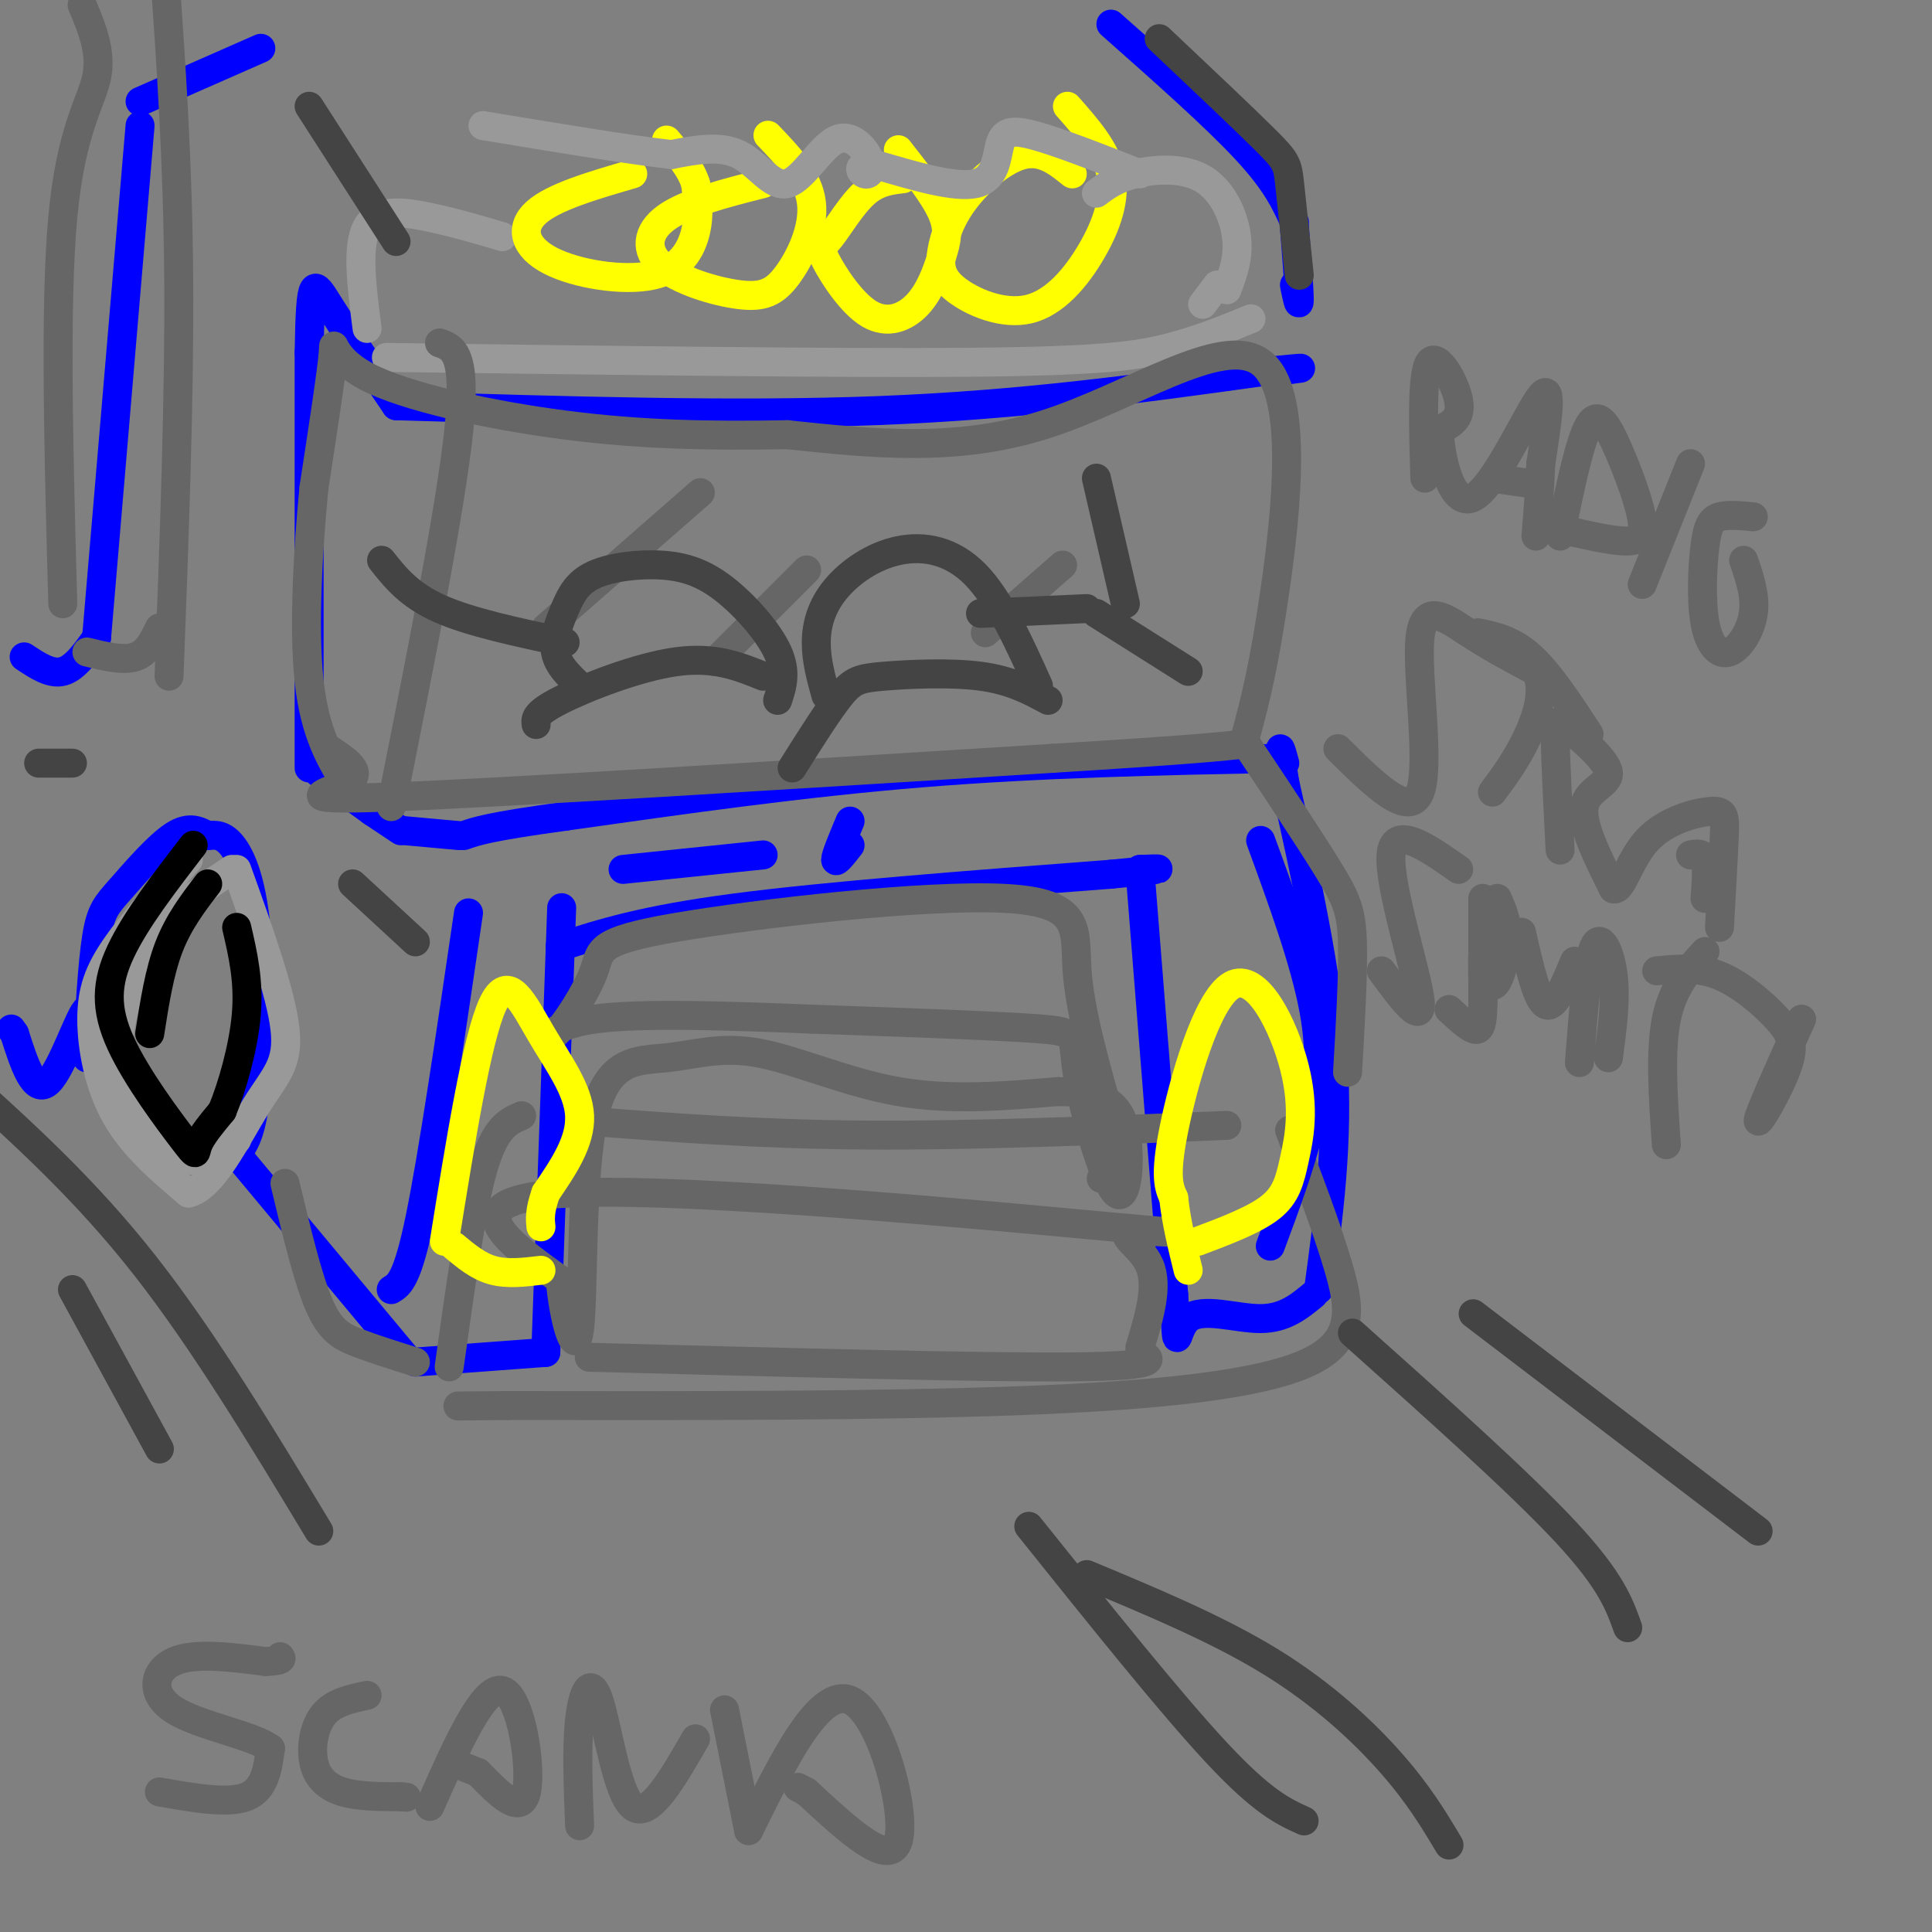 <svg viewBox='0 0 400 400' version='1.1' xmlns='http://www.w3.org/2000/svg' xmlns:xlink='http://www.w3.org/1999/xlink'><rect x="0" y="0" width="400" height="400" fill="#808080" stroke="none"/><g fill='none' stroke='rgb(0,0,255)' stroke-width='6' stroke-linecap='round' stroke-linejoin='round'><path d='M86,282c0.000,0.000 27.000,-2.000 27,-2'/><path d='M113,280c0.000,0.000 3.000,-84.000 3,-84'/><path d='M116,196c0.500,-14.000 0.250,-7.000 0,0'/><path d='M116,196c8.500,-2.750 17.000,-5.500 36,-8c19.000,-2.500 48.500,-4.750 78,-7'/><path d='M230,181c14.000,-1.333 10.000,-1.167 6,-1'/><path d='M236,180c0.000,0.000 7.000,88.000 7,88'/><path d='M243,268c1.000,14.690 0.000,7.417 3,5c3.000,-2.417 10.000,0.024 15,0c5.000,-0.024 8.000,-2.512 11,-5'/><path d='M273,267c2.083,-15.250 4.167,-30.500 3,-48c-1.167,-17.500 -5.583,-37.250 -10,-57'/><path d='M266,162c-1.667,-10.167 -0.833,-7.083 0,-4'/><path d='M265,157c-24.667,0.500 -49.333,1.000 -74,3c-24.667,2.000 -49.333,5.500 -74,9'/><path d='M117,169c-15.833,2.167 -18.417,3.083 -21,4'/><path d='M95,173c0.000,0.000 -11.000,-1.000 -11,-1'/><path d='M83,172c0.000,0.000 -6.000,-4.000 -6,-4'/><path d='M77,168c0.000,0.000 -11.000,-8.000 -11,-8'/><path d='M64,159c0.000,0.000 0.000,-86.000 0,-86'/><path d='M64,73c0.267,-16.533 0.933,-14.867 4,-10c3.067,4.867 8.533,12.933 14,21'/><path d='M82,84c35.083,1.083 70.167,2.167 100,1c29.833,-1.167 54.417,-4.583 79,-8'/><path d='M261,77c13.500,-1.333 7.750,-0.667 2,0'/><path d='M84,281c0.000,0.000 -35.000,-42.000 -35,-42'/><path d='M49,239c1.571,-2.143 3.143,-4.286 4,-13c0.857,-8.714 1.000,-24.000 0,-34c-1.000,-10.000 -3.143,-14.714 -5,-17c-1.857,-2.286 -3.429,-2.143 -5,-2'/><path d='M43,173c-1.766,-0.896 -3.679,-2.137 -7,0c-3.321,2.137 -8.048,7.652 -11,11c-2.952,3.348 -4.129,4.528 -5,10c-0.871,5.472 -1.435,15.236 -2,25'/><path d='M18,219c0.083,0.595 1.292,-10.417 0,-10c-1.292,0.417 -5.083,12.262 -8,15c-2.917,2.738 -4.958,-3.631 -7,-10'/><path d='M3,214c-1.167,-1.667 -0.583,-0.833 0,0'/><path d='M5,136c2.750,1.833 5.500,3.667 8,3c2.500,-0.667 4.750,-3.833 7,-7'/><path d='M20,132c0.000,0.000 9.000,-106.000 9,-106'/><path d='M29,21c0.000,0.000 25.000,-11.000 25,-11'/><path d='M268,59c0.500,2.500 1.000,5.000 1,3c0.000,-2.000 -0.500,-8.500 -1,-15'/><path d='M268,46c-1.833,-4.083 -3.667,-8.167 -10,-15c-6.333,-6.833 -17.167,-16.417 -28,-26'/></g>
<g fill='none' stroke='rgb(153,153,153)' stroke-width='6' stroke-linecap='round' stroke-linejoin='round'><path d='M259,66c-5.311,2.178 -10.622,4.356 -17,6c-6.378,1.644 -13.822,2.756 -41,3c-27.178,0.244 -74.089,-0.378 -121,-1'/><path d='M76,68c-1.111,-8.556 -2.222,-17.111 0,-21c2.222,-3.889 7.778,-3.111 13,-2c5.222,1.111 10.111,2.556 15,4'/></g>
<g fill='none' stroke='rgb(255,255,0)' stroke-width='6' stroke-linecap='round' stroke-linejoin='round'><path d='M131,36c-8.228,2.396 -16.456,4.791 -20,8c-3.544,3.209 -2.404,7.231 3,10c5.404,2.769 15.070,4.284 21,3c5.930,-1.284 8.123,-5.367 9,-9c0.877,-3.633 0.439,-6.817 0,-10'/><path d='M144,38c-1.000,-3.167 -3.500,-6.083 -6,-9'/><path d='M158,38c-7.921,2.015 -15.842,4.029 -20,7c-4.158,2.971 -4.553,6.898 -1,10c3.553,3.102 11.056,5.378 16,6c4.944,0.622 7.331,-0.409 10,-4c2.669,-3.591 5.620,-9.740 5,-15c-0.620,-5.260 -4.810,-9.630 -9,-14'/><path d='M187,37c-2.673,0.311 -5.346,0.623 -8,3c-2.654,2.377 -5.290,6.820 -7,9c-1.710,2.180 -2.494,2.099 -1,5c1.494,2.901 5.265,8.786 9,11c3.735,2.214 7.434,0.758 10,-2c2.566,-2.758 3.998,-6.820 5,-10c1.002,-3.180 1.572,-5.480 0,-9c-1.572,-3.520 -5.286,-8.260 -9,-13'/><path d='M222,36c-3.018,-2.427 -6.035,-4.855 -10,-4c-3.965,0.855 -8.877,4.992 -12,9c-3.123,4.008 -4.459,7.887 -5,11c-0.541,3.113 -0.289,5.458 3,8c3.289,2.542 9.613,5.279 15,4c5.387,-1.279 9.835,-6.575 13,-12c3.165,-5.425 5.047,-10.979 4,-16c-1.047,-5.021 -5.024,-9.511 -9,-14'/></g>
<g fill='none' stroke='rgb(153,153,153)' stroke-width='6' stroke-linecap='round' stroke-linejoin='round'><path d='M249,63c0.000,0.000 3.000,-4.000 3,-4'/><path d='M254,60c1.268,-3.345 2.536,-6.690 2,-11c-0.536,-4.310 -2.875,-9.583 -7,-12c-4.125,-2.417 -10.036,-1.976 -14,-1c-3.964,0.976 -5.982,2.488 -8,4'/><path d='M236,36c-8.530,-3.345 -17.060,-6.690 -22,-8c-4.940,-1.310 -6.292,-0.583 -7,2c-0.708,2.583 -0.774,7.024 -5,8c-4.226,0.976 -12.613,-1.512 -21,-4'/><path d='M181,34c-3.841,-0.095 -2.943,1.668 -2,2c0.943,0.332 1.932,-0.767 1,-3c-0.932,-2.233 -3.786,-5.598 -7,-4c-3.214,1.598 -6.788,8.161 -10,9c-3.212,0.839 -6.060,-4.046 -10,-6c-3.940,-1.954 -8.970,-0.977 -14,0'/><path d='M139,32c-8.833,-1.000 -23.917,-3.500 -39,-6'/><path d='M39,178c-5.714,6.411 -11.429,12.821 -15,18c-3.571,5.179 -5.000,9.125 -5,15c0.000,5.875 1.429,13.679 5,20c3.571,6.321 9.286,11.161 15,16'/><path d='M39,247c5.012,-1.036 10.042,-11.625 14,-18c3.958,-6.375 6.845,-8.536 6,-16c-0.845,-7.464 -5.423,-20.232 -10,-33'/><path d='M48,180c-6.149,4.095 -12.298,8.190 -17,16c-4.702,7.810 -7.958,19.333 -6,28c1.958,8.667 9.131,14.476 14,16c4.869,1.524 7.435,-1.238 10,-4'/></g>
<g fill='none' stroke='rgb(0,0,0)' stroke-width='6' stroke-linecap='round' stroke-linejoin='round'><path d='M40,175c-5.962,7.734 -11.923,15.467 -15,22c-3.077,6.533 -3.268,11.864 0,19c3.268,7.136 9.995,16.075 13,20c3.005,3.925 2.287,2.836 3,1c0.713,-1.836 2.856,-4.418 5,-7'/><path d='M46,230c1.978,-4.733 4.422,-13.067 5,-20c0.578,-6.933 -0.711,-12.467 -2,-18'/><path d='M43,183c-3.000,3.917 -6.000,7.833 -8,13c-2.000,5.167 -3.000,11.583 -4,18'/></g>
<g fill='none' stroke='rgb(102,102,102)' stroke-width='6' stroke-linecap='round' stroke-linejoin='round'><path d='M33,130c-1.250,2.583 -2.500,5.167 -5,6c-2.500,0.833 -6.250,-0.083 -10,-1'/><path d='M13,125c-0.844,-30.889 -1.689,-61.778 0,-80c1.689,-18.222 5.911,-23.778 7,-29c1.089,-5.222 -0.956,-10.111 -3,-15'/><path d='M35,140c1.083,-28.750 2.167,-57.500 2,-82c-0.167,-24.500 -1.583,-44.750 -3,-65'/><path d='M68,155c3.733,2.444 7.467,4.889 4,7c-3.467,2.111 -14.133,3.889 9,3c23.133,-0.889 80.067,-4.444 137,-8'/><path d='M218,157c29.500,-1.833 34.750,-2.417 40,-3'/><path d='M258,152c1.851,-6.988 3.702,-13.976 6,-30c2.298,-16.024 5.042,-41.083 -3,-47c-8.042,-5.917 -26.869,7.310 -45,13c-18.131,5.690 -35.565,3.845 -53,2'/><path d='M163,90c-16.231,0.293 -30.309,0.027 -46,-2c-15.691,-2.027 -32.994,-5.815 -41,-10c-8.006,-4.185 -6.716,-8.767 -7,-5c-0.284,3.767 -2.142,15.884 -4,28'/><path d='M65,101c-1.200,12.267 -2.200,28.933 -1,40c1.200,11.067 4.600,16.533 8,22'/><path d='M81,167c6.167,-31.000 12.333,-62.000 14,-78c1.667,-16.000 -1.167,-17.000 -4,-18'/><path d='M113,130c0.000,0.000 32.000,-28.000 32,-28'/><path d='M148,137c0.000,0.000 19.000,-19.000 19,-19'/><path d='M204,131c0.000,0.000 16.000,-14.000 16,-14'/><path d='M122,281c40.500,1.083 81.000,2.167 100,2c19.000,-0.167 16.500,-1.583 14,-3'/><path d='M236,279c1.923,-6.338 3.847,-12.676 2,-17c-1.847,-4.324 -7.464,-6.633 -3,-7c4.464,-0.367 19.010,1.209 -5,-1c-24.010,-2.209 -86.574,-8.203 -112,-7c-25.426,1.203 -13.713,9.601 -2,18'/><path d='M116,265c0.601,7.538 3.105,17.384 4,10c0.895,-7.384 0.182,-31.998 3,-44c2.818,-12.002 9.168,-11.392 15,-12c5.832,-0.608 11.147,-2.433 19,-1c7.853,1.433 18.244,6.124 29,8c10.756,1.876 21.878,0.938 33,0'/><path d='M219,226c6.557,0.112 6.449,0.392 8,1c1.551,0.608 4.761,1.544 6,7c1.239,5.456 0.507,15.431 -2,13c-2.507,-2.431 -6.790,-17.270 -8,-25c-1.210,-7.730 0.654,-8.351 -8,-9c-8.654,-0.649 -27.827,-1.324 -47,-2'/><path d='M168,211c-16.847,-0.673 -35.463,-1.357 -45,0c-9.537,1.357 -9.994,4.754 -8,3c1.994,-1.754 6.438,-8.658 8,-13c1.562,-4.342 0.244,-6.123 17,-9c16.756,-2.877 51.588,-6.852 68,-6c16.412,0.852 14.403,6.529 15,15c0.597,8.471 3.798,19.735 7,31'/><path d='M230,232c0.833,7.167 -0.583,9.583 -2,12'/><path d='M279,222c0.600,-10.311 1.200,-20.622 1,-27c-0.200,-6.378 -1.200,-8.822 -5,-15c-3.800,-6.178 -10.400,-16.089 -17,-26'/><path d='M59,245c2.333,9.756 4.667,19.511 7,25c2.333,5.489 4.667,6.711 8,8c3.333,1.289 7.667,2.644 12,4'/><path d='M93,283c2.250,-16.167 4.500,-32.333 7,-41c2.500,-8.667 5.250,-9.833 8,-11'/><path d='M120,232c18.333,1.417 36.667,2.833 59,3c22.333,0.167 48.667,-0.917 75,-2'/><path d='M267,234c3.750,9.804 7.500,19.607 10,28c2.500,8.393 3.750,15.375 -6,20c-9.750,4.625 -30.500,6.893 -60,8c-29.500,1.107 -67.750,1.054 -106,1'/><path d='M105,291c-17.667,0.167 -8.833,0.083 0,0'/><path d='M33,371c7.083,1.250 14.167,2.500 18,1c3.833,-1.500 4.417,-5.750 5,-10'/><path d='M56,362c-3.524,-2.762 -14.833,-4.667 -20,-8c-5.167,-3.333 -4.190,-8.095 0,-10c4.190,-1.905 11.595,-0.952 19,0'/><path d='M55,344c3.667,-0.167 3.333,-0.583 3,-1'/><path d='M76,351c-3.470,0.732 -6.940,1.464 -9,4c-2.060,2.536 -2.708,6.875 -2,10c0.708,3.125 2.774,5.036 6,6c3.226,0.964 7.613,0.982 12,1'/><path d='M83,372c2.000,0.167 1.000,0.083 0,0'/><path d='M89,374c5.556,-12.556 11.111,-25.111 15,-24c3.889,1.111 6.111,15.889 5,21c-1.111,5.111 -5.556,0.556 -10,-4'/><path d='M99,367c-2.500,-1.000 -3.750,-1.500 -5,-2'/><path d='M120,378c-0.321,-8.107 -0.643,-16.214 0,-22c0.643,-5.786 2.250,-9.250 4,-4c1.750,5.250 3.643,19.214 7,22c3.357,2.786 8.179,-5.607 13,-14'/><path d='M150,354c0.000,0.000 5.000,25.000 5,25'/><path d='M155,379c7.333,-14.844 14.667,-29.689 21,-27c6.333,2.689 11.667,22.911 10,29c-1.667,6.089 -10.333,-1.956 -19,-10'/><path d='M167,371c-3.167,-1.667 -1.583,-0.833 0,0'/><path d='M295,99c-0.333,-10.889 -0.667,-21.778 1,-24c1.667,-2.222 5.333,4.222 6,8c0.667,3.778 -1.667,4.889 -4,6'/><path d='M298,89c0.131,5.512 2.458,16.292 7,14c4.542,-2.292 11.298,-17.655 14,-21c2.702,-3.345 1.351,5.327 0,14'/><path d='M319,96c-0.167,4.833 -0.583,9.917 -1,15'/><path d='M309,99c0.000,0.000 7.000,1.000 7,1'/><path d='M323,111c2.022,-9.868 4.045,-19.735 6,-23c1.955,-3.265 3.844,0.073 6,5c2.156,4.927 4.581,11.442 5,15c0.419,3.558 -1.166,4.159 -4,4c-2.834,-0.159 -6.917,-1.080 -11,-2'/><path d='M350,96c0.000,0.000 -10.000,25.000 -10,25'/><path d='M363,107c-2.648,-0.255 -5.296,-0.510 -7,0c-1.704,0.510 -2.465,1.786 -3,6c-0.535,4.214 -0.844,11.367 0,16c0.844,4.633 2.843,6.747 5,6c2.157,-0.747 4.474,-4.356 5,-8c0.526,-3.644 -0.737,-7.322 -2,-11'/><path d='M277,155c7.399,7.345 14.798,14.690 17,9c2.202,-5.690 -0.792,-24.417 0,-32c0.792,-7.583 5.369,-4.024 10,-1c4.631,3.024 9.315,5.512 14,8'/><path d='M318,139c2.044,3.867 0.156,9.533 -2,14c-2.156,4.467 -4.578,7.733 -7,11'/><path d='M306,131c3.583,0.750 7.167,1.500 11,5c3.833,3.500 7.917,9.750 12,16'/><path d='M323,176c-0.470,-9.250 -0.941,-18.501 -1,-23c-0.059,-4.499 0.293,-4.247 3,-2c2.707,2.247 7.767,6.490 8,9c0.233,2.510 -4.362,3.289 -5,7c-0.638,3.711 2.681,10.356 6,17'/><path d='M334,184c1.777,0.748 3.219,-5.882 7,-10c3.781,-4.118 9.903,-5.724 13,-6c3.097,-0.276 3.171,0.778 3,5c-0.171,4.222 -0.585,11.611 -1,19'/><path d='M350,177c1.250,-0.250 2.500,-0.500 3,1c0.500,1.500 0.250,4.750 0,8'/><path d='M286,201c4.356,5.933 8.711,11.867 8,6c-0.711,-5.867 -6.489,-23.533 -6,-30c0.489,-6.467 7.244,-1.733 14,3'/><path d='M307,208c0.000,0.000 0.000,-22.000 0,-22'/><path d='M300,209c1.878,1.746 3.756,3.491 5,4c1.244,0.509 1.856,-0.220 2,-4c0.144,-3.780 -0.178,-10.611 0,-11c0.178,-0.389 0.856,5.665 2,6c1.144,0.335 2.756,-5.047 3,-9c0.244,-3.953 -0.878,-6.476 -2,-9'/><path d='M315,193c1.583,7.000 3.167,14.000 5,15c1.833,1.000 3.917,-4.000 6,-9'/><path d='M327,220c0.800,-10.422 1.600,-20.844 3,-24c1.400,-3.156 3.400,0.956 4,6c0.600,5.044 -0.200,11.022 -1,17'/><path d='M353,197c-3.333,3.667 -6.667,7.333 -8,14c-1.333,6.667 -0.667,16.333 0,26'/><path d='M373,211c-4.469,9.888 -8.938,19.777 -9,21c-0.062,1.223 4.282,-6.219 6,-11c1.718,-4.781 0.809,-6.903 -2,-10c-2.809,-3.097 -7.517,-7.171 -12,-9c-4.483,-1.829 -8.742,-1.415 -13,-1'/></g>
<g fill='none' stroke='rgb(0,0,255)' stroke-width='6' stroke-linecap='round' stroke-linejoin='round'><path d='M176,170c-1.500,3.583 -3.000,7.167 -3,8c0.000,0.833 1.500,-1.083 3,-3'/><path d='M158,177c0.000,0.000 -29.000,3.000 -29,3'/><path d='M81,267c1.667,-1.000 3.333,-2.000 6,-15c2.667,-13.000 6.333,-38.000 10,-63'/><path d='M263,258c3.022,-8.133 6.044,-16.267 8,-24c1.956,-7.733 2.844,-15.067 1,-25c-1.844,-9.933 -6.422,-22.467 -11,-35'/></g>
<g fill='none' stroke='rgb(255,255,0)' stroke-width='6' stroke-linecap='round' stroke-linejoin='round'><path d='M112,263c-3.500,0.417 -7.000,0.833 -10,0c-3.000,-0.833 -5.500,-2.917 -8,-5'/><path d='M92,257c3.375,-20.976 6.750,-41.952 10,-49c3.250,-7.048 6.375,-0.167 10,6c3.625,6.167 7.750,11.619 8,17c0.250,5.381 -3.375,10.690 -7,16'/><path d='M113,247c-1.333,3.833 -1.167,5.417 -1,7'/><path d='M248,257c5.853,-2.206 11.707,-4.413 15,-7c3.293,-2.587 4.026,-5.555 5,-10c0.974,-4.445 2.189,-10.367 0,-19c-2.189,-8.633 -7.782,-19.978 -13,-17c-5.218,2.978 -10.062,20.279 -12,30c-1.938,9.721 -0.969,11.860 0,14'/><path d='M243,248c0.500,4.833 1.750,9.917 3,15'/></g>
<g fill='none' stroke='rgb(68,68,68)' stroke-width='6' stroke-linecap='round' stroke-linejoin='round'><path d='M246,139c0.000,0.000 -19.000,-12.000 -19,-12'/><path d='M233,125c0.000,0.000 -6.000,-26.000 -6,-26'/><path d='M225,126c0.000,0.000 -22.000,1.000 -22,1'/><path d='M215,142c-4.041,-8.982 -8.083,-17.965 -13,-23c-4.917,-5.035 -10.710,-6.123 -16,-5c-5.290,1.123 -10.078,4.456 -13,8c-2.922,3.544 -3.978,7.298 -4,11c-0.022,3.702 0.989,7.351 2,11'/><path d='M217,145c-3.863,-2.083 -7.726,-4.167 -14,-5c-6.274,-0.833 -14.958,-0.417 -20,0c-5.042,0.417 -6.440,0.833 -9,4c-2.560,3.167 -6.280,9.083 -10,15'/><path d='M161,145c0.954,-2.911 1.907,-5.823 0,-10c-1.907,-4.177 -6.676,-9.620 -11,-13c-4.324,-3.380 -8.203,-4.696 -13,-5c-4.797,-0.304 -10.513,0.403 -14,2c-3.487,1.597 -4.747,4.084 -6,7c-1.253,2.916 -2.501,6.262 -2,9c0.501,2.738 2.750,4.869 5,7'/><path d='M158,140c-5.044,-2.044 -10.089,-4.089 -18,-3c-7.911,1.089 -18.689,5.311 -24,8c-5.311,2.689 -5.156,3.844 -5,5'/><path d='M117,133c-9.833,-2.083 -19.667,-4.167 -26,-7c-6.333,-2.833 -9.167,-6.417 -12,-10'/><path d='M8,158c0.000,0.000 7.000,0.000 7,0'/><path d='M73,183c0.000,0.000 13.000,12.000 13,12'/><path d='M64,22c0.000,0.000 18.000,28.000 18,28'/><path d='M240,8c8.778,8.289 17.556,16.578 22,21c4.444,4.422 4.556,4.978 5,9c0.444,4.022 1.222,11.511 2,19'/><path d='M15,267c0.000,0.000 18.000,33.000 18,33'/><path d='M213,316c14.750,18.417 29.500,36.833 39,47c9.500,10.167 13.750,12.083 18,14'/><path d='M337,337c-1.750,-4.917 -3.500,-9.833 -13,-20c-9.500,-10.167 -26.750,-25.583 -44,-41'/><path d='M364,317c0.000,0.000 -59.000,-45.000 -59,-45'/><path d='M300,382c-3.133,-5.244 -6.267,-10.489 -12,-17c-5.733,-6.511 -14.067,-14.289 -25,-21c-10.933,-6.711 -24.467,-12.356 -38,-18'/><path d='M66,317c-11.917,-19.750 -23.833,-39.500 -36,-55c-12.167,-15.500 -24.583,-26.750 -37,-38'/></g>
</svg>